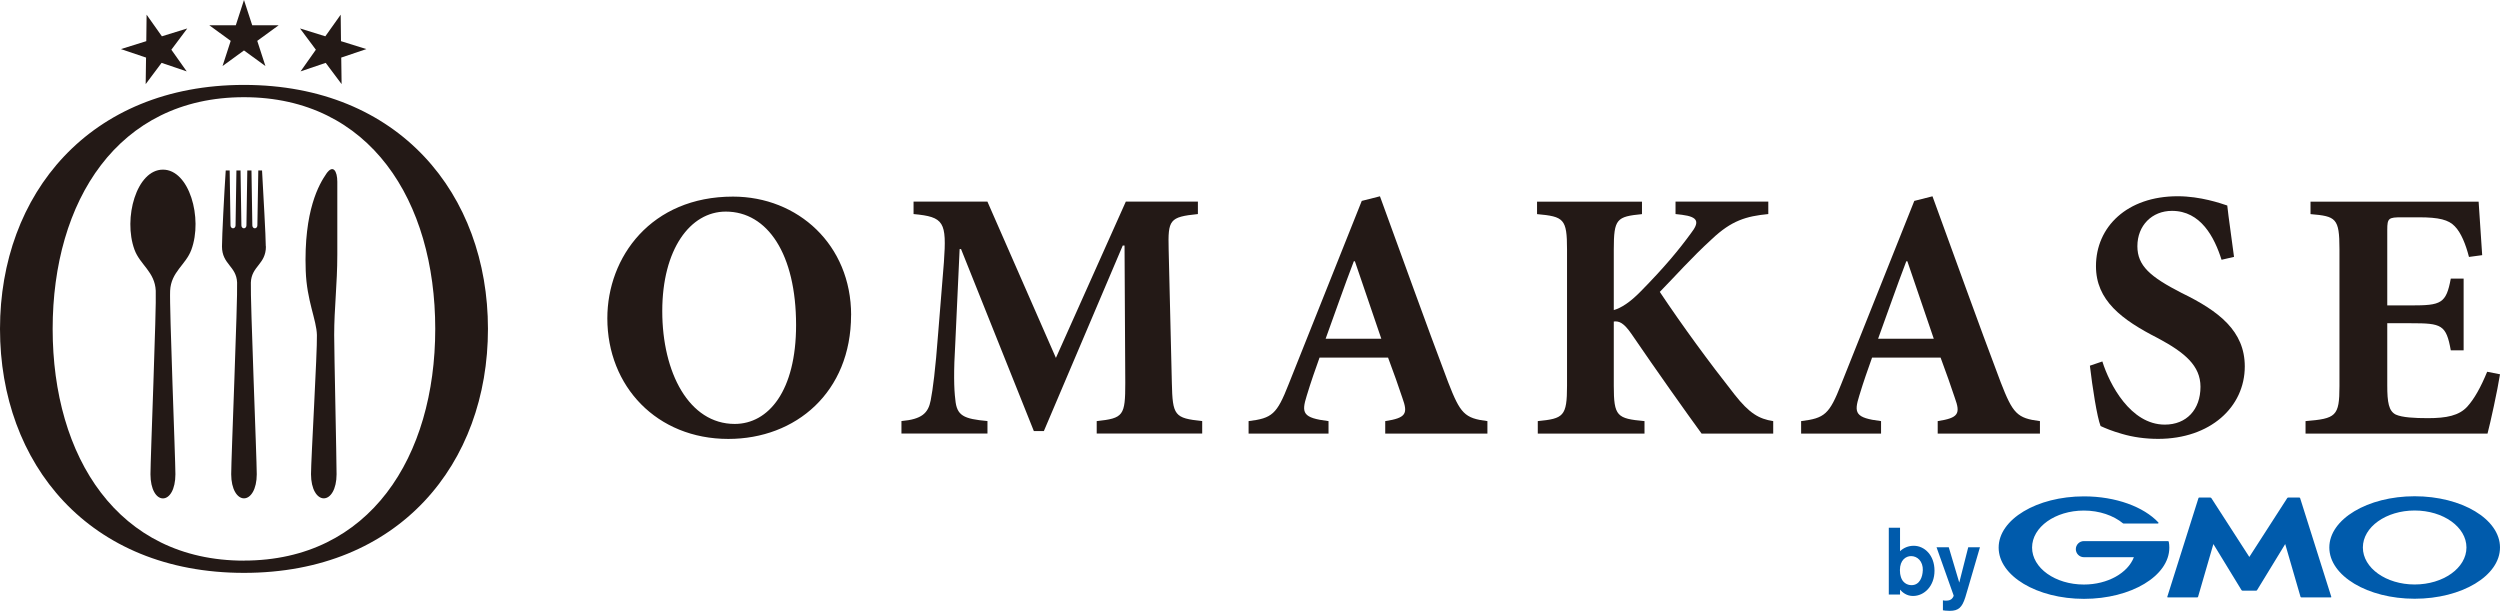 <?xml version="1.0" encoding="UTF-8"?><svg id="Calque_2" xmlns="http://www.w3.org/2000/svg" viewBox="0 0 406.9 99.42"><defs><style>.cls-1{fill:#231916;}.cls-2{fill:#005bac;}</style></defs><g id="_レイヤー_1"><path class="cls-1" d="m138.52,51.29c0,12.55-9,20.15-19.98,20.15-11.62,0-19.69-8.54-19.69-19.63,0-9.99,7.14-19.81,20.45-19.81,10.57,0,19.23,7.84,19.23,19.29Zm-30.73-.64c0,9.99,4.35,18.35,11.79,18.35,5.52,0,9.99-5.4,9.99-16.09,0-11.56-4.65-18.47-11.44-18.47-5.81,0-10.34,6.16-10.34,16.2Z"/><path class="cls-1" d="m178.5,70.57v-2.03c4.36-.47,4.65-.87,4.65-6.22l-.12-22.36h-.29l-12.84,30.2h-1.63l-11.85-29.62h-.23l-.7,15.16c-.29,4.82-.23,7.55,0,9.35.23,2.61,1.34,3.13,5.23,3.48v2.03h-14v-2.03c3.31-.29,4.36-1.28,4.76-3.37.35-1.8.76-4.88,1.22-10.98l.93-11.5c.46-6.56.05-7.38-4.94-7.84v-2.03h12.02l11.15,25.44,11.38-25.44h11.73v2.03c-4.64.47-4.88.93-4.76,5.75l.52,21.72c.12,5.34.41,5.75,4.94,6.22v2.03h-17.19Z"/><path class="cls-1" d="m225.46,70.57v-2.03c3.42-.52,3.72-1.22,2.79-3.78-.58-1.74-1.45-4.24-2.33-6.56h-11.15c-.64,1.8-1.39,3.89-2.09,6.22-.87,2.79-.7,3.6,3.55,4.12v2.03h-13.01v-2.03c3.83-.47,4.59-1.1,6.51-5.98l11.91-29.86,2.96-.75c3.72,10.16,7.32,20.27,11.1,30.26,1.98,5.11,2.67,5.87,6.39,6.33v2.03h-16.61Zm-4.94-28.05h-.17c-1.63,4.24-3.08,8.48-4.59,12.61h9.06l-4.3-12.61Z"/><path class="cls-1" d="m276.95,70.57c-2.5-3.43-7.32-10.22-11.44-16.26-1.22-1.75-1.97-2.09-2.85-1.98v10.46c0,4.99.52,5.34,5,5.75v2.03h-17.37v-2.03c4.18-.41,4.76-.76,4.76-5.75v-22.19c0-5-.52-5.35-4.88-5.75v-2.03h17.08v2.03c-4.12.41-4.59.75-4.59,5.75v9.87c1.22-.35,2.67-1.28,4.42-3.08,3.89-3.95,6.22-6.79,8.13-9.41,1.4-1.8,1.27-2.67-1.45-3.02l-1.05-.12v-2.03h15.1v2.03c-3.6.35-5.98,1.05-9.18,4.07-3.43,3.14-5.86,5.93-8.48,8.6,3.72,5.57,8.02,11.44,12.19,16.73,2.38,3.02,3.95,3.95,6.27,4.3v2.03h-11.67Z"/><path class="cls-1" d="m315.38,70.57v-2.03c3.42-.52,3.72-1.22,2.79-3.78-.58-1.74-1.45-4.24-2.32-6.56h-11.15c-.64,1.8-1.39,3.89-2.09,6.22-.87,2.79-.7,3.6,3.55,4.12v2.03h-13.01v-2.03c3.84-.47,4.59-1.1,6.51-5.98l11.91-29.86,2.96-.75c3.72,10.16,7.32,20.27,11.1,30.26,1.98,5.11,2.67,5.87,6.39,6.33v2.03h-16.61Zm-4.94-28.05h-.17c-1.62,4.24-3.08,8.48-4.59,12.61h9.06l-4.3-12.61Z"/><path class="cls-1" d="m361.58,42.28c-1.16-3.66-3.37-7.96-8.07-7.96-3.25,0-5.63,2.38-5.63,5.75,0,3.19,2.09,4.99,7.2,7.61,6.1,2.96,10.28,6.22,10.28,11.96,0,6.62-5.63,11.79-14.11,11.79-2.09,0-4.12-.29-5.87-.81-1.63-.46-2.73-.93-3.49-1.28-.58-1.45-1.33-6.33-1.74-9.82l2.03-.69c1.16,3.72,4.59,10.28,10.16,10.28,3.54,0,5.81-2.44,5.81-6.16,0-3.43-2.56-5.57-6.91-7.9-5.93-3.02-10.1-6.16-10.1-11.73,0-6.39,5.05-11.38,13.3-11.38,3.72,0,7.03,1.16,8.07,1.51.23,2.15.64,4.76,1.1,8.36l-2.03.47Z"/><path class="cls-1" d="m406.9,60.93c-.41,2.61-1.57,7.9-2.03,9.64h-29.62v-2.03c4.94-.41,5.52-.76,5.52-5.69v-22.31c0-5.05-.58-5.34-4.71-5.69v-2.03h27.36c.06,1.05.35,5.11.58,8.71l-2.15.29c-.52-2.03-1.28-3.95-2.32-5-.99-1.04-2.55-1.45-5.81-1.45h-2.79c-2.15,0-2.38.12-2.38,2.03v12.31h3.89c4.88,0,5.69-.29,6.45-4.36h2.09v11.67h-2.09c-.75-4.18-1.51-4.41-6.45-4.41h-3.89v10.11c0,2.79.24,4.18,1.39,4.76,1.05.47,3.02.58,5.23.58,3.02,0,5.05-.41,6.39-1.86,1.16-1.28,2.2-3.14,3.25-5.69l2.09.41Z"/><path class="cls-1" d="m39.71,13.82C14.58,13.82,0,31.6,0,53.53s14.44,39.71,39.71,39.71,39.71-17.78,39.71-39.71S64.92,13.82,39.71,13.82Zm0,77.43c-20.53,0-31.14-16.89-31.14-37.71S19.17,15.82,39.7,15.82s31.14,16.89,31.14,37.71-10.66,37.71-31.14,37.71Z"/><polygon class="cls-1" points="36.22 10.75 39.71 8.21 43.2 10.75 41.87 6.65 45.36 4.11 41.05 4.11 39.71 0 38.38 4.11 34.06 4.11 37.55 6.65 36.22 10.75"/><polygon class="cls-1" points="23.71 13.69 26.3 10.23 30.39 11.62 27.89 8.09 30.48 4.63 26.35 5.91 23.86 2.39 23.81 6.7 19.68 7.99 23.77 9.37 23.71 13.69"/><polygon class="cls-1" points="48.92 11.62 53.01 10.23 55.6 13.69 55.54 9.37 59.63 7.99 55.5 6.7 55.45 2.39 52.95 5.91 48.83 4.63 51.41 8.09 48.92 11.62"/><path class="cls-1" d="m43.26,40.1c0-1.65-.4-8.47-.61-12.36h-.61l-.15,8.95c0,.26-.18.47-.41.47s-.41-.21-.41-.47l-.14-8.95h-.68l-.14,8.95c0,.26-.18.47-.41.47s-.41-.21-.41-.47l-.14-8.95h-.67l-.14,8.95c0,.26-.18.47-.41.47s-.41-.21-.41-.47l-.14-8.95h-.64c-.25,3.79-.61,10.72-.61,12.36,0,2.95,2.35,3.19,2.46,5.89.11,2.7-.96,28.74-.96,31.19s.98,3.93,2.08,3.93,2.08-1.47,2.08-3.93-1.06-28.49-.96-31.19c.1-2.7,2.45-2.95,2.45-5.89Z"/><path class="cls-1" d="m26.52,27.61c-4.29,0-6.51,7.89-4.63,13.03.91,2.47,3.32,3.6,3.46,6.69.13,2.7-.86,27.4-.86,29.86s.94,3.93,2.03,3.93,2.03-1.47,2.03-3.93-.99-27.15-.86-29.86c.14-3.09,2.56-4.22,3.46-6.69,1.89-5.14-.34-13.03-4.63-13.03Z"/><path class="cls-1" d="m53.1,28.3c-1.12,1.63-3.69,5.91-3.34,15.77.17,4.89,1.76,7.97,1.82,10.46.07,2.7-.96,20.2-.96,22.65s.98,3.93,2.08,3.93,2.08-1.47,2.08-3.93-.39-19.95-.39-22.65c0-4.37.51-8.23.51-13.12v-11.83c0-1.71-.68-2.91-1.8-1.29Z"/><path class="cls-2" d="m312.95,92.85c-.03,1.02-.48,2.39-1.83,2.39-.15,0-1.4,0-1.77-1.47-.06-.18-.12-.51-.12-.98,0-1.65.99-2.28,1.82-2.28,1,0,1.96.82,1.91,2.34Zm-5.53-6.96v10.88h1.83v-.8c.4.46,1.09,1.03,2.11,1.03,1.83,0,3.5-1.6,3.5-4.12s-1.63-4.05-3.38-4.05c-.85,0-1.62.31-2.23.88v-3.82h-1.83Z"/><path class="cls-2" d="m322.26,89.06l-1.96,6.72-.43,1.45c-.52,1.62-1.09,2.19-2.53,2.19-.6,0-.89-.06-1.11-.09v-1.62c.17.03.31.05.49.05.14,0,.54,0,.83-.2.22-.14.43-.48.43-.63l-2.79-7.86h1.99l1.71,5.75,1.46-5.75h1.9Z"/><path class="cls-2" d="m366.09,96.14h1.11c.06,0,.13-.04.16-.09l4.58-7.5,2.49,8.58c.01.05.07.1.13.1h4.81c.06,0,.09-.04.07-.1l-5.07-16.05c-.02-.05-.08-.1-.13-.1h-1.81c-.06,0-.13.04-.16.09l-6.17,9.58-6.18-9.58s-.1-.09-.16-.09h-1.81c-.06,0-.12.04-.13.1l-5.07,16.05c-.02.05.01.1.07.1h4.81c.06,0,.11-.04.13-.1l2.49-8.58,4.58,7.5s.1.09.16.09h1.11Z"/><path class="cls-2" d="m352.97,88.15h0s-.05-.08-.1-.08h-13.7c-.72,0-1.31.59-1.31,1.31s.59,1.31,1.31,1.31h8.14c-.97,2.56-4.25,4.45-8.14,4.45-4.66,0-8.43-2.69-8.43-6.02s3.77-6.02,8.43-6.02c2.54,0,4.82.81,6.37,2.08,0,0,.01,0,.02.01.02,0,.04.02.06.02h5.6c.06,0,.1-.05.1-.1,0-.02,0-.05-.02-.07,0,0,0,0,0,0-2.38-2.54-6.91-4.25-12.11-4.25-7.67,0-13.89,3.74-13.89,8.34s6.22,8.34,13.89,8.34,13.89-3.73,13.89-8.34c0-.33-.03-.65-.09-.96Z"/><path class="cls-2" d="m393.01,80.77c-7.67,0-13.89,3.74-13.89,8.34s6.22,8.34,13.89,8.34,13.89-3.73,13.89-8.34-6.22-8.34-13.89-8.34Zm0,14.36c-4.66,0-8.43-2.69-8.43-6.02s3.77-6.02,8.43-6.02,8.43,2.69,8.43,6.02-3.77,6.02-8.43,6.02Z"/></g></svg>